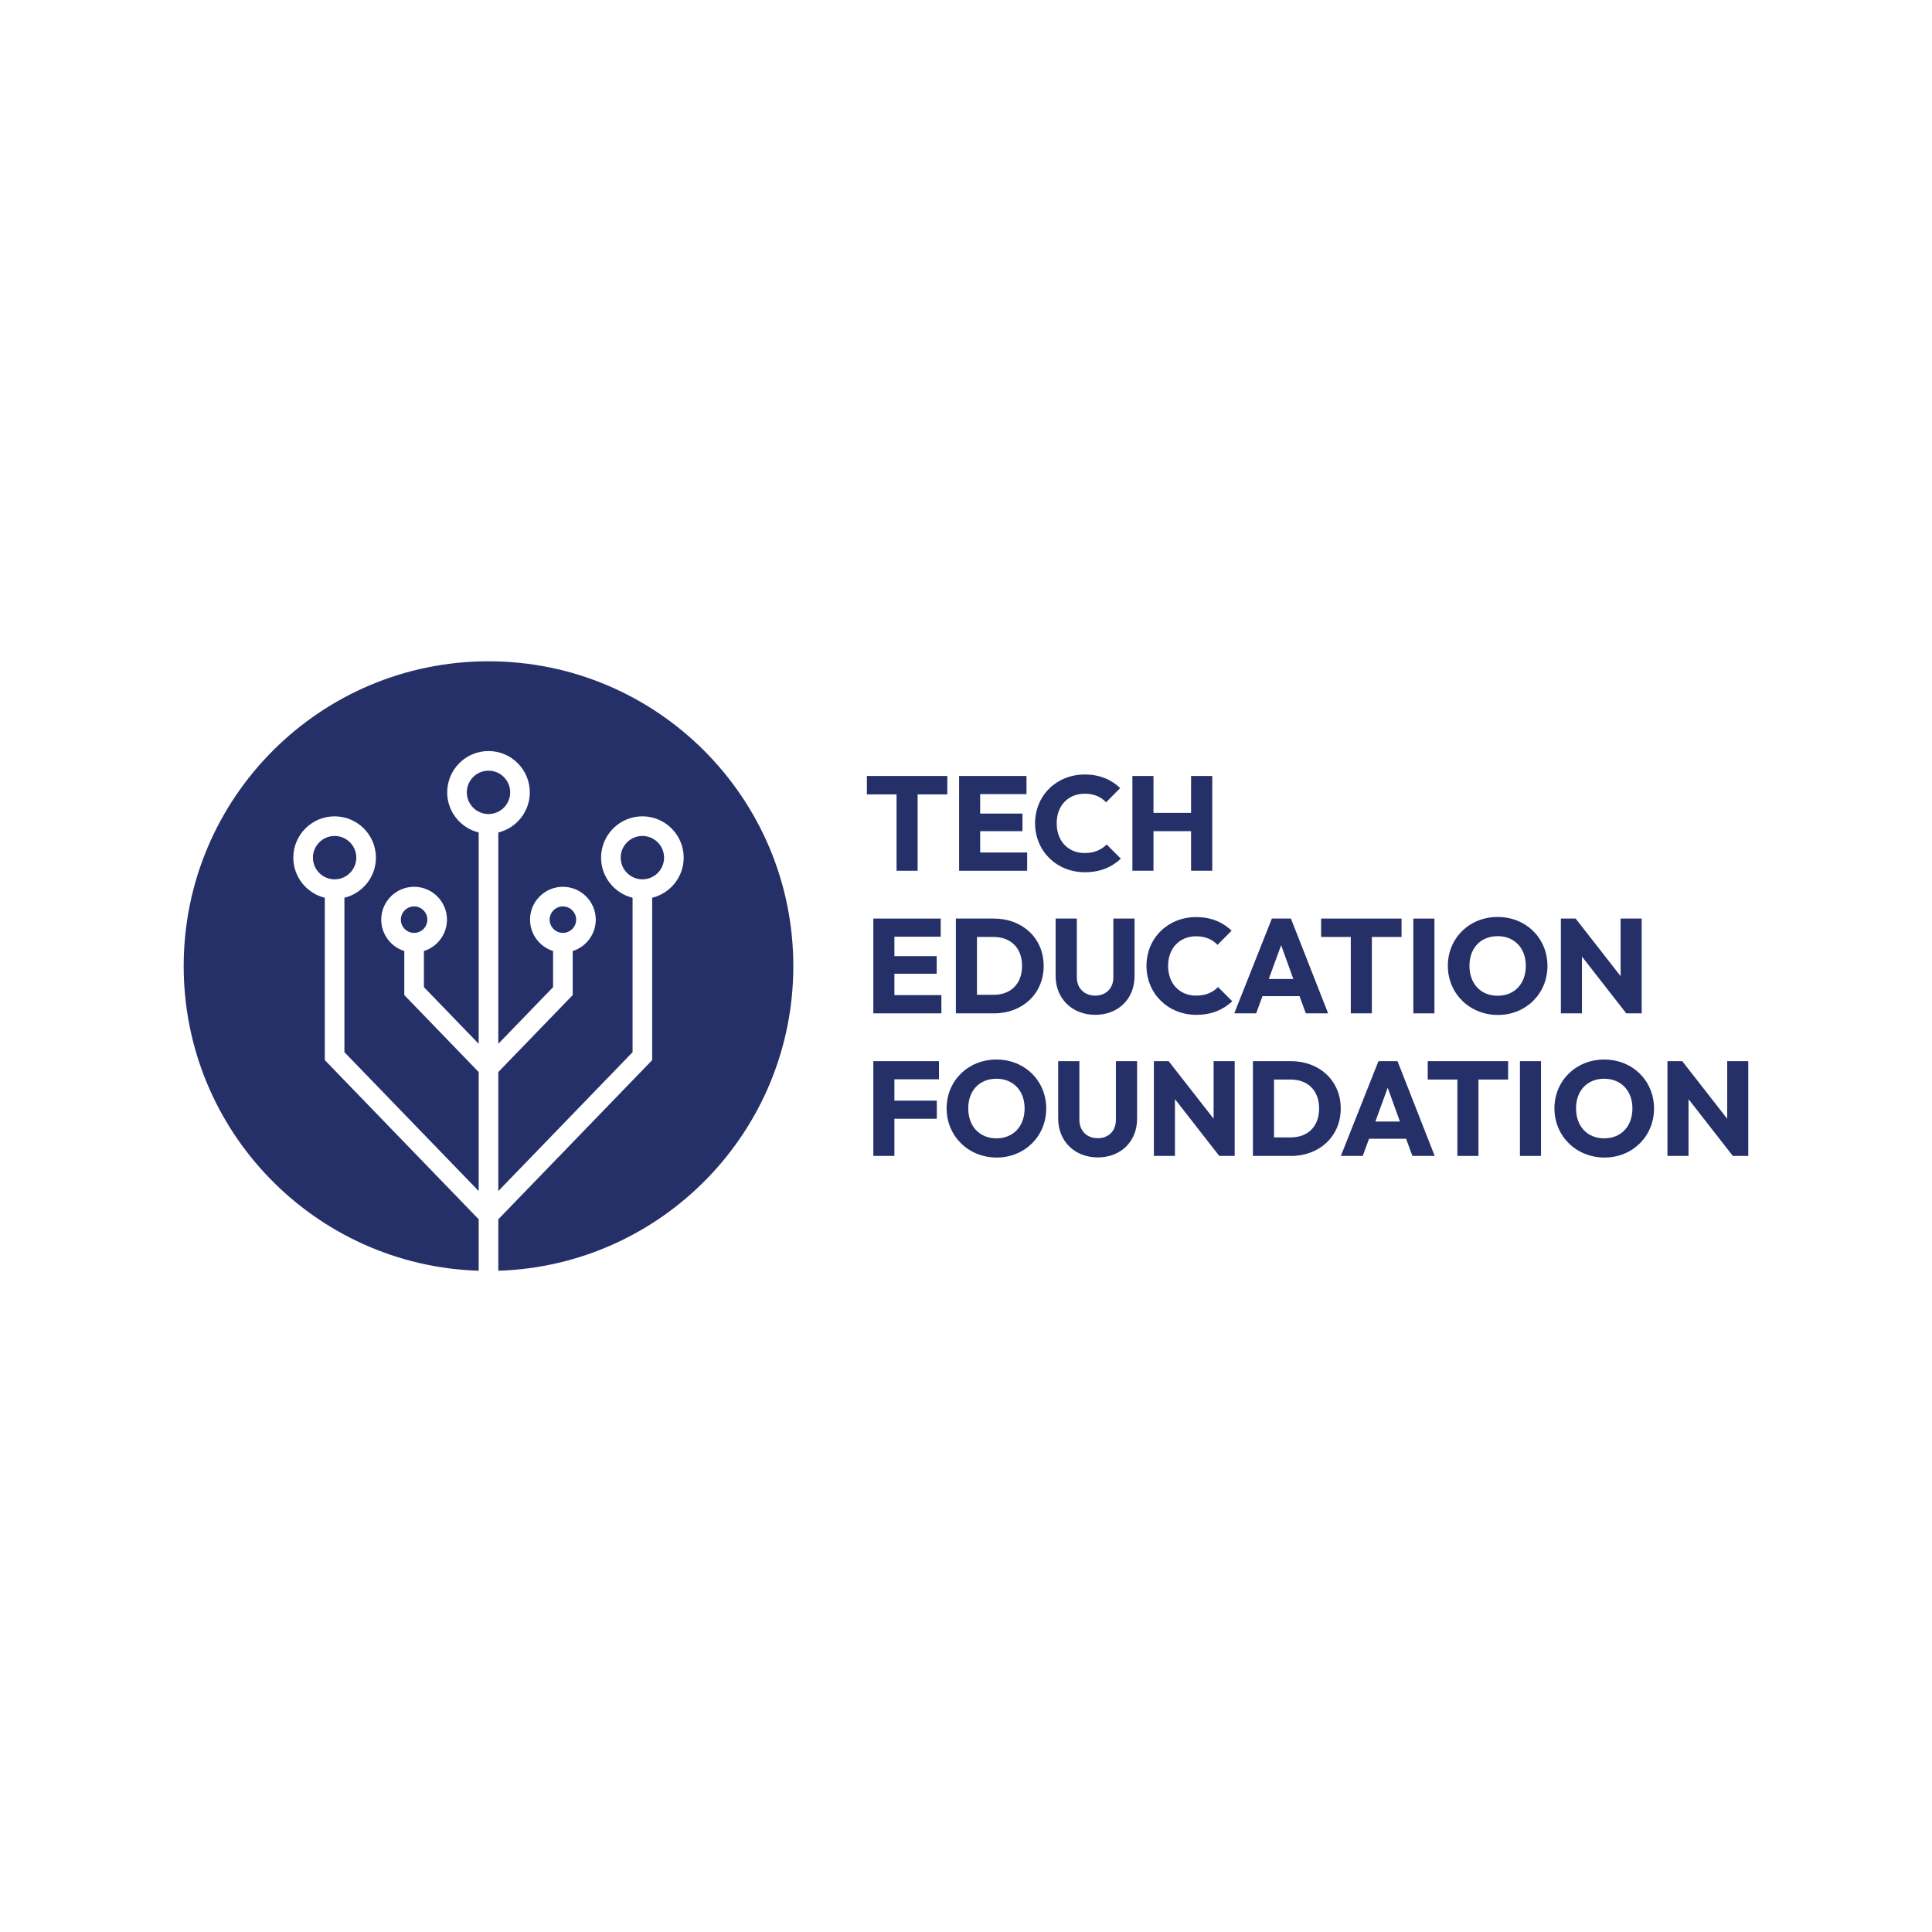 <?xml version="1.0" encoding="UTF-8"?>
<svg data-bbox="253.532 912.75 2159.541 841.22" xmlns="http://www.w3.org/2000/svg" viewBox="0 0 2666.667 2666.667" height="2666.667" width="2666.667" data-type="color">
    <g>
        <path d="M1237.474 1096.453h-40.95v-25.386h110.991v25.386h-40.95v105.424h-29.09v-105.424" fill="#253069" data-color="1"/>
        <path d="M1323.81 1071.067h93.021v25.013H1352.9v26.866h58.371v24.279H1352.9v29.453h64.851v25.199h-93.94v-130.81" fill="#253069" data-color="1"/>
        <path d="M1428.684 1136.292c0-38.172 29.453-67.265 68.545-67.265 20.76 0 36.693 7.04 48.919 18.72l-19.453 19.639c-6.853-7.413-16.68-11.866-29.466-11.866-22.786 0-38.719 16.306-38.719 40.772 0 24.826 15.933 41.132 38.72 41.132 13.346 0 22.985-4.44 30.212-11.853l19.64 19.64c-12.6 11.666-28.347 18.706-49.666 18.706-39.092 0-68.732-29.266-68.732-67.625" fill="#253069" data-color="1"/>
        <path d="M1563 1071.067h29.094v50.959h51.878v-50.96h29.28v130.811h-29.28v-54.652h-51.878v54.652H1563v-130.81" fill="#253069" data-color="1"/>
        <path d="M1205.42 1267.862h93.017v25.013h-63.927v26.866h58.367v24.28h-58.367v29.465h64.85v25.2h-93.94v-130.824" fill="#253069" data-color="1"/>
        <path d="M1348.46 1293.248v79.865h22.972c23.72 0 39.28-15.013 39.28-40.026 0-24.826-15.747-39.839-39.28-39.839zm-29.097-25.386h52.443c39.279 0 68.731 26.866 68.731 65.412 0 38.172-29.266 65.411-68.371 65.411h-52.803v-130.823" fill="#253069" data-color="1"/>
        <path d="M1457.03 1347.167v-79.305h29.266v80.971c0 15.76 10.933 25.386 25.386 25.386s25.013-9.626 25.013-25.2v-81.157h29.28v79.491c0 30.946-22.054 53.372-54.293 53.372-32.052 0-54.652-22.612-54.652-53.558" fill="#253069" data-color="1"/>
        <path d="M1582.454 1333.087c0-38.172 29.466-67.265 68.558-67.265 20.746 0 36.692 7.04 48.919 18.72l-19.453 19.64c-6.853-7.414-16.68-11.854-29.466-11.854-22.786 0-38.719 16.306-38.719 40.759 0 24.826 15.933 41.132 38.72 41.132 13.345 0 22.972-4.44 30.198-11.853l19.64 19.64c-12.6 11.666-28.346 18.72-49.652 18.72-39.093 0-68.745-29.28-68.745-67.639" fill="#253069" data-color="1"/>
        <path d="m1785.155 1351.247-16.853-46.693-17.052 46.693zm-29.639-83.385h26.306l51.319 130.823h-30.746l-8.72-23.719h-51.132l-8.706 23.72h-30.213l51.892-130.824" fill="#253069" data-color="1"/>
        <path d="M1864.447 1293.248H1823.5v-25.386h110.997v25.386h-40.959v105.437h-29.092v-105.437" fill="#253069" data-color="1"/>
        <path d="M1950.791 1267.862h29.093v130.823h-29.093v-130.823" fill="#253069" data-color="1"/>
        <path d="M2106.054 1333.087c0-24.453-15.746-40.946-38.906-40.946-23.346 0-38.905 16.307-38.905 40.946s15.56 41.319 38.905 41.319c23.346 0 38.906-16.68 38.906-41.319zm-107.65 0c0-38.172 29.652-67.438 68.744-67.438 39.093 0 68.745 29.266 68.745 67.625 0 38.172-29.652 67.625-68.371 67.625-39.106 0-69.119-29.64-69.119-67.812" fill="#253069" data-color="1"/>
        <path d="M2154.413 1267.862h20.373l62.078 79.491v-79.491h29.093v130.823h-21.306l-61.146-78.384v78.384h-29.092v-130.823" fill="#253069" data-color="1"/>
        <path d="M1205.42 1464.67h90.606v25.013h-61.516v29.453h58.552v25.012h-58.552v51.332h-29.09v-130.81" fill="#253069" data-color="1"/>
        <path d="M1414.231 1529.882c0-24.453-15.746-40.946-38.905-40.946-23.346 0-38.906 16.307-38.906 40.946 0 24.653 15.56 41.32 38.906 41.32 23.346 0 38.905-16.667 38.905-41.32zm-107.65 0c0-38.159 29.652-67.438 68.745-67.438 39.092 0 68.745 29.279 68.745 67.625 0 38.172-29.653 67.638-68.372 67.638-39.106 0-69.118-29.653-69.118-67.825" fill="#253069" data-color="1"/>
        <path d="M1460.55 1543.975v-79.305h29.28v80.972c0 15.746 10.92 25.386 25.372 25.386s25.026-9.64 25.026-25.213v-81.145h29.266v79.478c0 30.946-22.04 53.372-54.292 53.372-32.052 0-54.652-22.612-54.652-53.545" fill="#253069" data-color="1"/>
        <path d="M1592.654 1464.67h20.372l62.079 79.478v-79.478h29.092v130.81h-21.306l-61.145-78.384v78.384h-29.092v-130.81" fill="#253069" data-color="1"/>
        <path d="M1758.476 1490.043v79.865h22.973c23.72 0 39.279-15 39.279-40.026 0-24.826-15.746-39.839-39.28-39.839zm-29.093-25.373h52.44c39.278 0 68.744 26.866 68.744 65.399 0 38.172-29.28 65.411-68.372 65.411h-52.812v-130.81" fill="#253069" data-color="1"/>
        <path d="m1932.272 1548.042-16.867-46.693-17.052 46.693zm-29.653-83.372h26.32l51.318 130.81h-30.76l-8.706-23.719h-51.145l-8.706 23.72h-30.2l51.88-130.81" fill="#253069" data-color="1"/>
        <path d="M2011.563 1490.043h-40.946v-25.373h110.984v25.373h-40.945v105.437h-29.093v-105.437" fill="#253069" data-color="1"/>
        <path d="M2097.908 1464.67h29.079v130.81h-29.08v-130.81" fill="#253069" data-color="1"/>
        <path d="M2253.17 1529.882c0-24.453-15.746-40.946-38.905-40.946-23.36 0-38.92 16.307-38.92 40.946 0 24.653 15.56 41.32 38.92 41.32 23.346 0 38.905-16.667 38.905-41.32zm-107.65 0c0-38.159 29.639-67.438 68.745-67.438 39.092 0 68.731 29.279 68.731 67.625 0 38.172-29.639 67.638-68.371 67.638-39.093 0-69.105-29.653-69.105-67.825" fill="#253069" data-color="1"/>
        <path d="M2301.516 1464.67h20.386l62.078 79.478v-79.478h29.093v130.81h-21.32l-61.145-78.384v78.384h-29.092v-130.81" fill="#253069" data-color="1"/>
        <path d="M674.26 912.75c-232.36 0-420.728 188.37-420.728 420.737 0 227.834 181.094 413.336 407.186 420.483v-71.025L448.313 1463.23v-224.087c-24.92-6.093-43.472-28.6-43.472-55.372 0-31.44 25.576-57.026 57.014-57.026s57.016 25.587 57.016 57.026c0 26.772-18.553 49.279-43.474 55.372v213.141l185.321 191.689v-164.276L558.03 1373.473v-60.799c-18.42-5.773-31.823-23-31.823-43.305 0-25.013 20.351-45.36 45.365-45.36 25.016 0 45.366 20.347 45.366 45.36 0 20.306-13.402 37.532-31.823 43.305v49.839l75.603 78.211v-291.686c-24.92-6.093-43.472-28.599-43.472-55.372 0-31.439 25.577-57.025 57.014-57.025 31.44 0 57.016 25.586 57.016 57.025 0 26.773-18.552 49.28-43.473 55.372v291.686l75.605-78.211v-49.839c-18.421-5.773-31.824-23-31.824-43.305 0-25.013 20.35-45.36 45.366-45.36 25.014 0 45.365 20.347 45.365 45.36 0 20.306-13.403 37.532-31.823 43.305v60.799l-102.69 106.224v164.276l185.322-191.689v-213.141c-24.92-6.093-43.473-28.6-43.473-55.372 0-31.44 25.577-57.026 57.015-57.026 31.439 0 57.016 25.587 57.016 57.026 0 26.772-18.553 49.279-43.474 55.372v224.087l-212.405 219.715v71.025c226.091-7.147 407.187-192.649 407.187-420.483 0-232.368-188.366-420.736-420.73-420.736" fill="#253069" data-color="1"/>
        <path d="M916.598 1183.77c0-16.506-13.427-29.932-29.932-29.932-16.504 0-29.93 13.426-29.93 29.933s13.426 29.932 29.93 29.932c16.505 0 29.932-13.426 29.932-29.932" fill="#253069" data-color="1"/>
        <path d="M704.192 1093.666c0-16.506-13.427-29.932-29.932-29.932-16.503 0-29.93 13.426-29.93 29.932 0 16.493 13.427 29.92 29.93 29.92 16.505 0 29.932-13.427 29.932-29.92" fill="#253069" data-color="1"/>
        <path d="M795.23 1269.369c0-10.08-8.2-18.28-18.28-18.28-10.081 0-18.282 8.2-18.282 18.28s8.2 18.28 18.282 18.28c10.08 0 18.28-8.2 18.28-18.28" fill="#253069" data-color="1"/>
        <path d="M491.786 1183.77c0-16.506-13.426-29.932-29.93-29.932-16.504 0-29.932 13.426-29.932 29.933s13.428 29.932 29.931 29.932c16.505 0 29.931-13.426 29.931-29.932" fill="#253069" data-color="1"/>
        <path d="M571.572 1251.09c-10.08 0-18.28 8.199-18.28 18.279s8.2 18.28 18.28 18.28c10.081 0 18.281-8.2 18.281-18.28s-8.2-18.28-18.28-18.28" fill="#253069" data-color="1"/>
    </g>
</svg>
